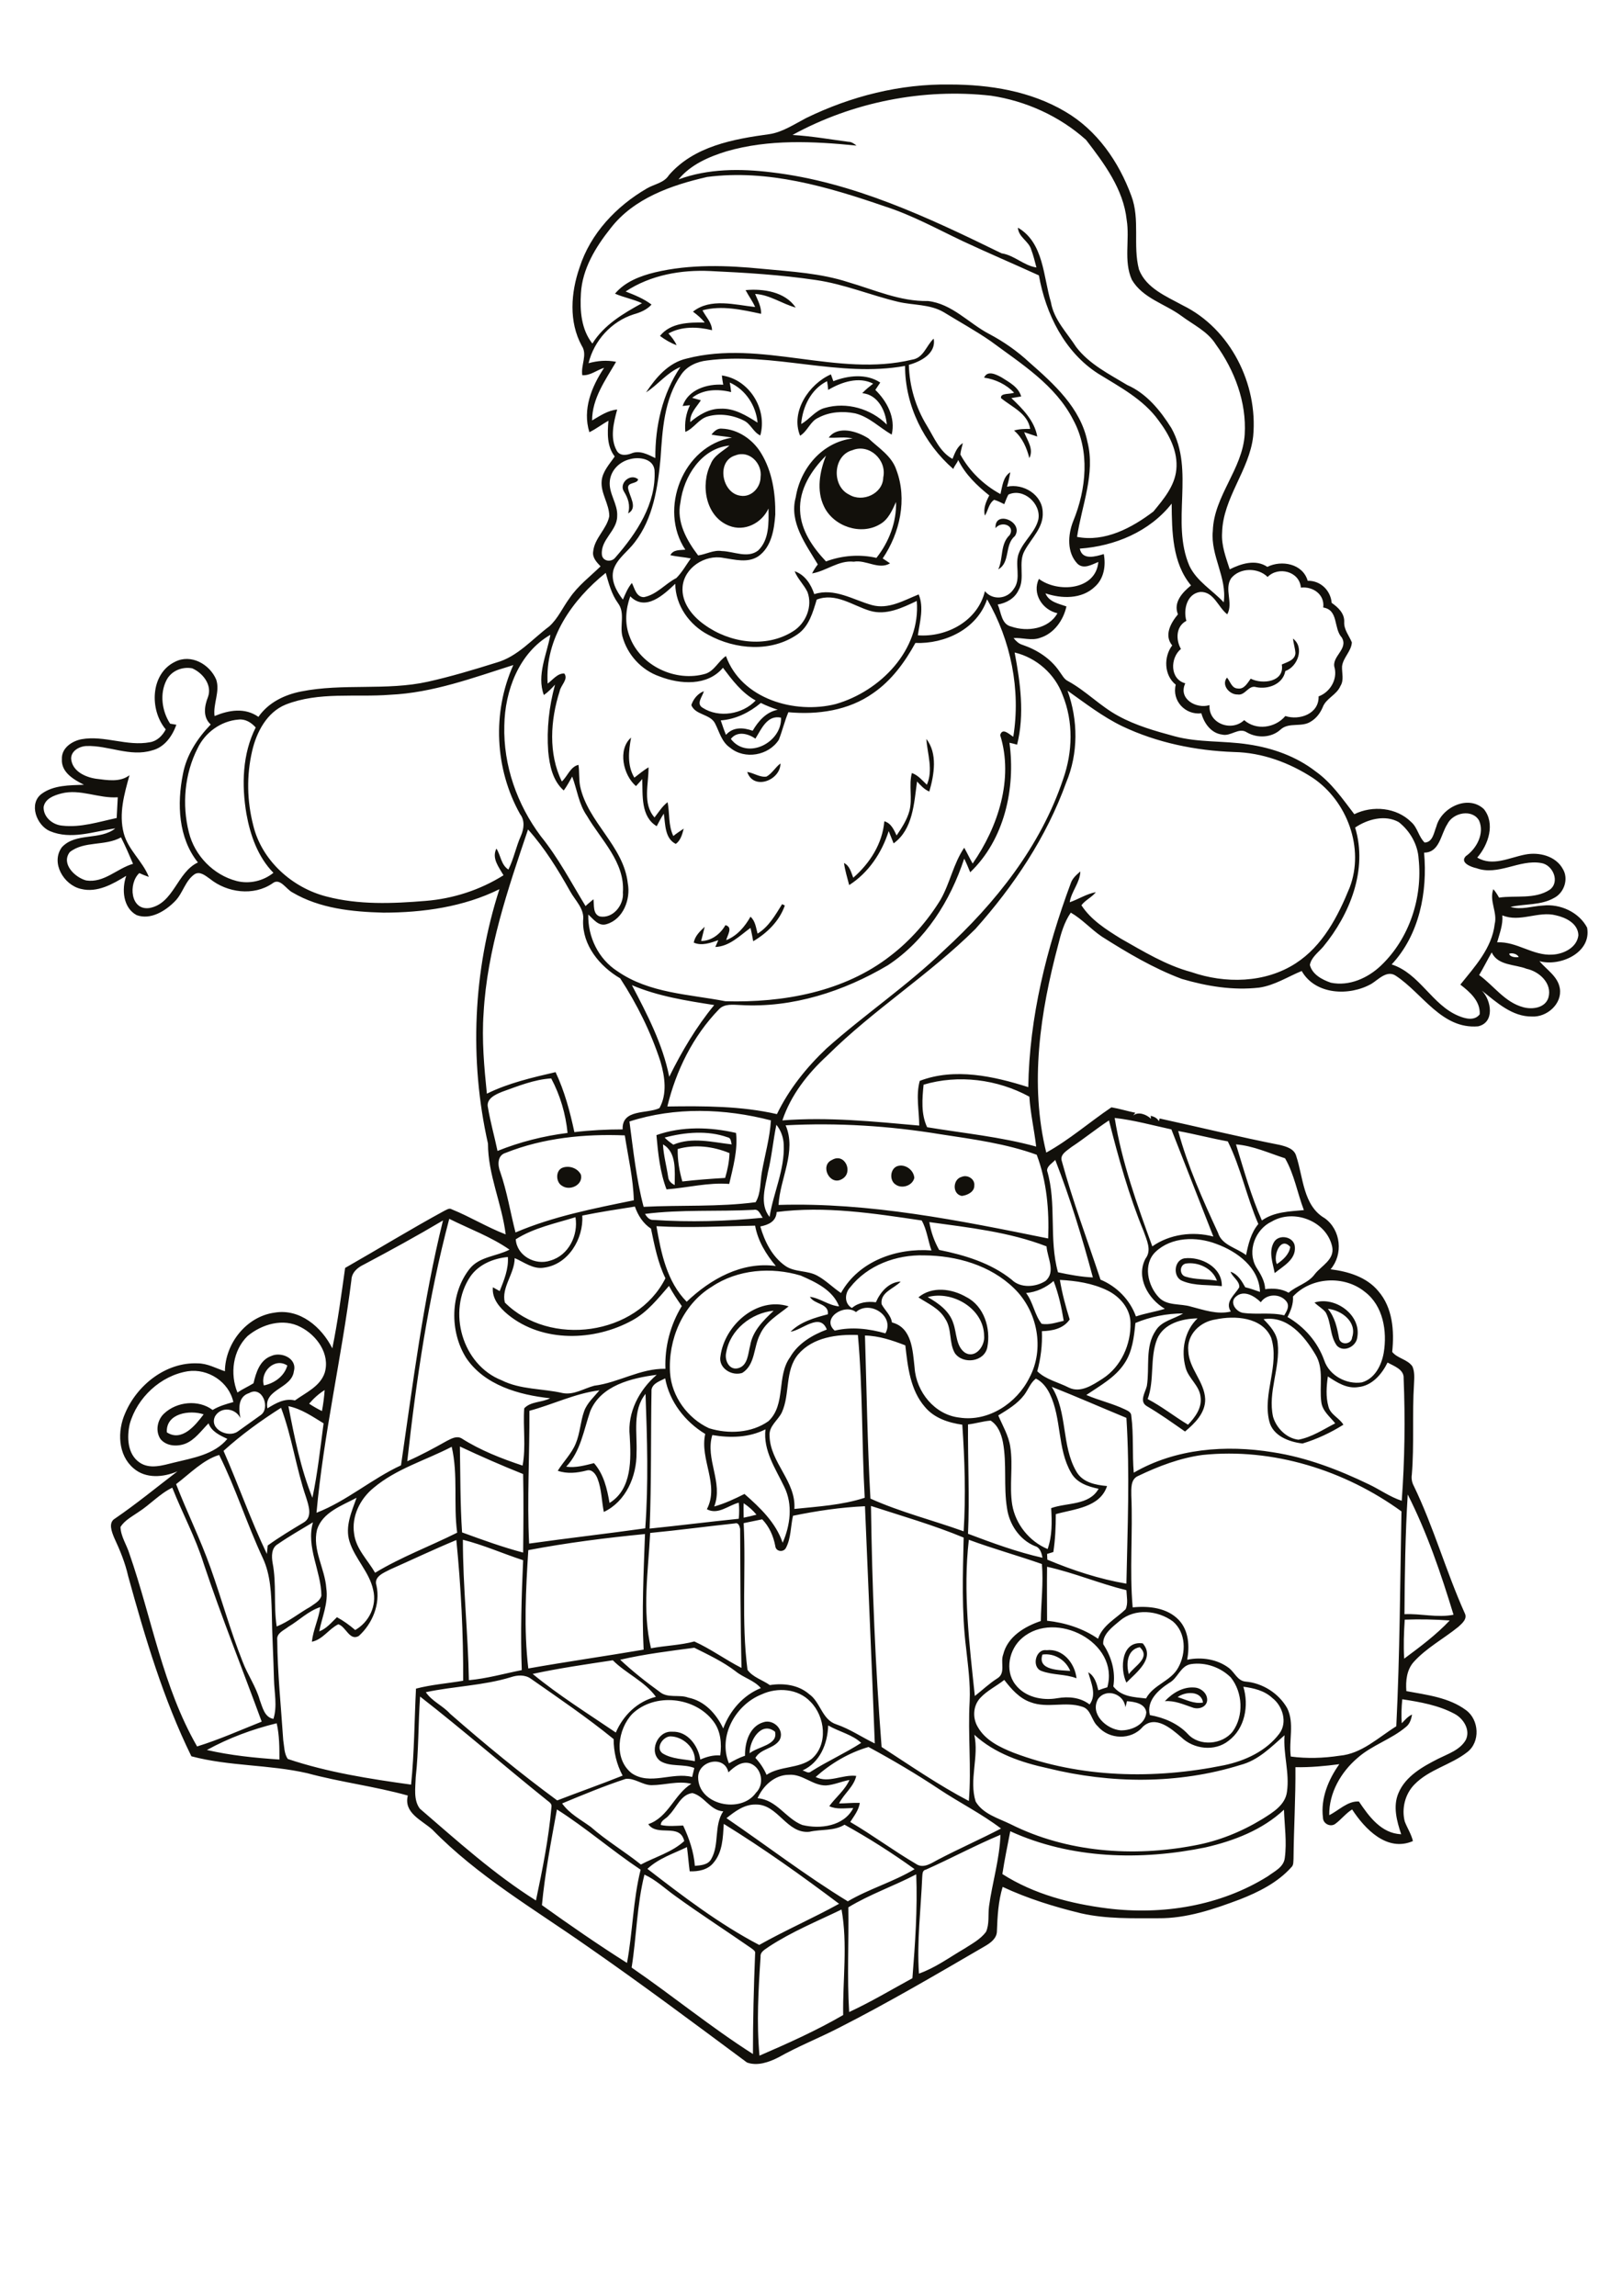 <?xml version="1.0" encoding="utf-8"?>
<!-- Generator: Adobe Illustrator 21.0.2, SVG Export Plug-In . SVG Version: 6.00 Build 0)  -->
<svg version="1.2" baseProfile="tiny" id="Layer_1" xmlns="http://www.w3.org/2000/svg" xmlns:xlink="http://www.w3.org/1999/xlink"
	 x="0px" y="0px" viewBox="0 0 595 842" overflow="scroll" xml:space="preserve">
<path fill="#12100B" d="M432,622.4c3,0.9,6,2.6,9.3,2C440.7,620,434.8,620.3,432,622.4 M427.3,623.9c2.8-3,6.7-5.4,11-5
	c2.4,0.2,4.8,2.3,4.5,4.9c-0.4,2.5-3.4,3.2-5.4,2.4C434.1,625.1,430.9,623.6,427.3,623.9 M382.4,606.8c-2,5.9,6.5,5.7,10.2,6
	C390.9,608.7,386.7,606.2,382.4,606.8 M382,612.8c-3.7-1.4-2.1-8.2,1.9-7.6c6-0.7,10.4,4.8,11,10.3
	C390.8,613.9,386.2,614.4,382,612.8 M414.1,614c2-3,8.2-6,4-9.9C413.5,604.9,413,610.2,414.1,614 M413.2,617.1
	c-2.5-5.2-1.8-15.5,6-14.4C423.9,608.2,416.8,613.4,413.2,617.1 M266.4,496c-0.7,2.7,1,6.6,4.3,5.8c3.7-0.9,3.7-5.5,4.5-8.4
	c0.9-5.3,4.8-9.1,8.6-12.7C275.6,481.5,267.8,487.7,266.4,496 M264.3,497.3c1.5-11.3,13.4-21.9,25-18.2c-3.8,3.1-8.4,5.6-10.5,10.3
	c-2.4,4.6-1.7,11.1-6.5,14.1C268.4,504.8,263.4,501.7,264.3,497.3 M487.1,480c2.6,3.1,3.4,7,4.1,10.8c0.5,2.7,4.6,2.3,4.8-0.3
	C497.9,484.8,492.1,480.5,487.1,480 M482.2,477.7c7.5-2.4,17.2,4.5,15.7,12.7c-0.3,3.4-5,5.8-7.5,3.1c-2.6-3.6-2-8.4-4.1-12.2
	C485.2,479.9,483.5,479,482.2,477.7 M340.3,475.7c3.9,2.2,8,5.1,9.4,9.6c1.3,3.6,0.9,8.4,4.3,10.8c3.9,2.3,7.4-2.6,7-6.2
	C360.9,479.9,349.4,473.2,340.3,475.7 M336.9,475.8c5-4.2,12.3-3.2,17.6-0.1c6.5,3.3,9,11.5,7.7,18.3c-1,5.5-8.9,6.5-11.9,2.3
	c-2.3-3.9-1-8.9-3.6-12.7C344.5,479.8,340.4,478.1,336.9,475.8 M434.9,468.2c3.7,1.2,7.7,0.8,11.5,1.5c-1.5-4.5-6.9-7-11.4-6.3
	C432.6,463.9,432.6,467.6,434.9,468.2 M434.4,461.5c6.1-0.8,14,3.2,13.8,10.2c-4.8-0.6-9.8,0-14.4-1.9
	C430.2,468.5,430.5,462.3,434.4,461.5 M468.4,463.6c2.2-1.5,4.5-3.5,4.9-6.3C469.7,453.2,466.9,460.6,468.4,463.6 M467.3,455.6
	c1.8-3.2,7.5-2.1,7.7,1.7c0.4,4.7-4.4,7.1-7.4,9.6C466.9,463.2,465.3,459.1,467.3,455.6 M352.8,431.6c2.1-0.9,4.9,0.8,4.6,3.2
	c0.1,2.3-2.6,3.6-4.6,3.8C349.2,437.9,349.5,432.4,352.8,431.6 M206.5,428.2c2.4-0.8,5.4,0.2,6.6,2.6c0.9,3.7-4,6.1-6.9,4.1
	C203.8,433.6,203.7,429.1,206.5,428.2 M329.1,427.7c2.8-1,6.1,1.3,6.3,4.3c-0.7,2.9-4.6,4.1-6.9,2.4
	C326.2,432.9,326.5,428.7,329.1,427.7 M305.2,425.4c4.7-2.8,8,4.6,3.7,7C304.4,435.1,300.6,427.4,305.2,425.4 M248.6,421.4
	c-0.1,4,0.6,8,1.7,11.9c5.2-0.6,10.5-1,15.7-1.3c0.9-3,1.5-6,1.6-9.1C261.6,420.4,254.8,419.6,248.6,421.4 M243.2,419.7
	c0.2,4,1.3,7.9,1.9,11.9c0.1,1.4,1.1,2.4,2.4,3C247.5,429.5,248.3,422.6,243.2,419.7 M243.8,417.2c1,1,2,1.8,3.2,2.6
	c6.9-2.9,14.3-0.9,21.4-0.1c-0.3-1-0.2-2.4-1.5-2.6C259.6,414.5,251.3,415.2,243.8,417.2 M240.8,416.3c9.3-3.3,19.7-3,29.2-0.8
	c0.7,6.3-1.1,12.6-2.5,18.7c-7.7-0.6-15.3,1.4-23,2C242.1,429.9,241.4,423,240.8,416.3 M286.9,331.6c0.3,0.1,0.8,0.4,1,0.5
	c-2,5.7-6.5,10.1-11.6,13.1c-0.3-1.6-0.6-3.3-1-4.9c-4,2.9-7.7,6.8-12.9,7c0.4-0.8,0.7-1.7,1.1-2.5c-2.8,1-6.1,2.2-9,0.9
	c0.4-2.4,2.3-4.2,4-5.8c-0.4,1.8-0.9,3.5-1.3,5.2c3.8,0,7.1-2.6,8.9-5.8c2.9,0.7,0.7,3.7,0.3,5.5c4-1.6,6.8-4.9,8.9-8.6
	c1.8,1.6,2,4,2.6,6.2C282,339.9,284.4,335.6,286.9,331.6 M281.2,284.8c2.1-1.2,3.2-3.4,5.1-4.8c0,6.2-9.9,10-12.2,3.1
	C276.6,283.5,278.8,285.2,281.2,284.8 M339.8,271c4.2,5.3,2.9,13.1,1.1,19.3c-1.9-0.8-3.2-2.3-4.5-3.7c-1.1,8-1.5,17.6-8.6,22.7
	c-0.6-1.5-1.2-3-1.8-4.5c-2.5,7.9-7.4,15.3-14.5,19.8c-0.7-2.7-1.5-5.3-1.9-8.1c2.1,1,2.6,3.4,3.4,5.4c6.1-5.3,10.7-12.5,11.4-20.7
	c2.5,0.7,3.5,3.1,4.5,5.2c1.9-2.8,3.8-5.7,4.7-9c1.2-4.6-0.3-9.3,0.9-13.9c2.3,0.8,3.8,2.7,5.5,4.3
	C342.4,282.4,340.2,276.5,339.8,271 M233.3,288.3c-4.7-4-6.8-13.4-1.8-17.8c-0.9,4.9-1.5,10.2,1.2,14.7c1.7-1.3,3.4-2.7,5.2-3.8
	c0.1,6.1-2.3,13.3,2.2,18.4c1.5-1.9,2.8-4.1,4.8-5.6c0.8,4.1,0.2,8.5,2.1,12.4c1.2-1,2.5-1.8,3.8-2.7c-0.5,2-1.1,4.3-2.9,5.6
	c-4.1-2-3.8-7.3-4.4-11.1c-1,1.5-1.8,3.1-2.6,4.6c-5.9-3.5-5.1-11.4-5.3-17.3C234.8,286.7,234,287.5,233.3,288.3 M474.3,234.2
	c4.3,3.2,1.8,10.3-2.8,11.9c-0.9,4.9-6.4,6.8-10.7,5.9c-2.8-0.9-4,3.2-6.8,2.7c-3,0.1-6.1-3.5-3.9-6.2c1.2,1.4,1.7,3.9,3.9,4
	c2.4,0.4,3.6-2,4.8-3.6c4.3,2.2,12.5,1.2,11.4-5.2c2-0.9,4.9-1.6,5-4.2C475.1,237.8,474.5,236,474.3,234.2 M365.2,193.7
	c-0.5-6.8,10.5-2.4,7.1,2.9c-3.9,3.2-1.6,9.7-6.1,12.2c1.9-4.1,0.6-9.2,4.2-12.6C372.5,192.7,367.3,190.9,365.2,193.7 M228.9,180.3
	c-2-3.1,2.4-6.9,5.2-4.5c-0.4,1.8-3.9,0.9-3.7,3.2c0.4,3,3.8,7.2,0,9.3C231.3,185.4,230.4,182.7,228.9,180.3 M293.5,187.3
	c0.3,7.3,4.7,13.5,9.5,18.6c5.9-2.2,12.4-2.7,18.5-1.3c4.6-5.8,7.4-13.1,7.2-20.5c-1.4,3-2.8,6.4-5.8,8.1c-7,4.3-17.1,0.9-20.6-6.4
	c-2.9-5.9-1.6-12.9,0.7-18.7C297.7,172.4,293.1,179.4,293.5,187.3 M312.7,165.1c-7.2,1.9-7.7,13.2-1.2,16.3c4.9,3,12.4-0.3,12.5-6.3
	C325.4,168.7,318.9,162.6,312.7,165.1 M304,160.5c3.4-4.6,10.6-2.3,14.6,0.3c3.7,3.5,8.5,6.4,10.2,11.5c4.1,10.8,1.3,23.2-5,32.5
	c0.9,0.6,1.8,1.2,2.7,1.8c-4.2,2.5-8.8-1.4-13.3-0.6c-5.6-0.6-10,3.4-15.3,4.3c0.6-1.2,1.3-2.3,2.1-3.3c-4.4-7.4-10.6-15.5-8.1-24.6
	c1.7-10.7,9.8-20.3,20.9-21.6C309.9,160.1,306.9,160.7,304,160.5 M267.7,140.3c0.2,1.2,0.4,2.3,0.5,3.5c-4.8-1.2-10.3-1.1-14.3,2.1
	c1.1,0.3,2.1,0.6,3.2,0.9c-1.6,2.5-4.1,4.8-3.9,8c3.1-2.6,6.8-4.9,11-4.9c5.1-0.3,9.6,2.5,13.7,5.1
	C277.3,148.7,273.5,142.9,267.7,140.3 M264.8,137.7c10,1.4,16.8,12.3,14.1,22c-2.6-1.2-3.5-4.3-6.1-5.5c-4-2-8.8-2.7-13.1-1.5
	c-3.4,0.9-5.1,4.4-8.3,5.7c-0.3-3.4,0.2-6.7,1.7-9.8c-0.7,0.1-2,0.2-2.7,0.3c2.1-6.1,9.1-8.2,14.9-7.8
	C265.1,140,264.9,138.8,264.8,137.7 M303.8,143c-0.1-1.1-0.2-2.1-0.4-3.2c-5.9,2.9-9,9.4-9.5,15.7c3.1-1.7,5.2-5,8.7-5.9
	c8-2.3,16.9,0.3,22.7,6.1c-0.4-5.1-3.3-11-9-11.5c1.2-1.3,2.6-2.4,4-3.5C315,138,308.7,140.1,303.8,143 M293.5,159.8
	c-3.6-8.8,3.3-19,11.3-22.5c0.3,0.8,0.6,1.7,0.9,2.5c5.4-2.1,12.1-2.9,17.2,0.5c-0.6,0.9-1.2,1.8-1.8,2.7c4.3,4.2,7.5,10.2,6,16.4
	c-4.5-2.6-8.2-6.5-13.4-7.8c-4.5-0.9-9.4-0.6-13.5,1.6C297.2,154.5,296.3,158.1,293.5,159.8 M361,138.5c1.2-2.8,4.4-1.2,6.4-0.1
	c2.8,1.8,6.2,3.5,7.2,7c-1.2,0.2-2.4,0.4-3.6,0.6c4.1,3.9,8.5,8.3,9.5,14.1c-1.6-0.5-3.2-1.1-4.8-1.6c1.1,3,3.6,6.1,1.9,9.5
	c-1-3.8-2.5-7.4-5.6-10.1c1.9-0.6,3.9-0.6,5.9-0.6c-0.9-5.7-6.7-8-10.7-11.3c-0.3-2,3.4-1.3,4.8-2C369.1,141,365.2,139.1,361,138.5
	 M273.5,106.4c6.5-0.6,14.5,0.6,18.4,6.4c-5.1-1.4-9.5-4.7-14.9-5c1,2.4,2.3,4.7,2.2,7.3c-7-1.5-14.4-3.2-21.5-1.3
	c1.2,2.4,3.4,4.4,3.5,7.3c-5.3-1.3-11.1-1.5-16,1.2c1.2,1.3,2.3,2.7,3,4.3c-2.2-0.8-4.2-2-6.1-3.4c3.9-4.9,10.7-5,16.4-4.9
	c-1.2-1.6-2.7-2.8-4.3-4c6.4-5.1,15.4-2.5,22.8-1.7C276.1,110.5,274.6,108.5,273.5,106.4 M282.1,713.9c-1.3,1-3.3,1.8-3.1,3.8
	c-0.8,12-1.5,24.1-0.4,36.2c10.4-4.5,20.9-9.2,30.7-14.9c-0.2-12.9,1.7-25.9-0.6-38.7C299.8,704.6,290.5,708.4,282.1,713.9
	 M311.2,699.5c0.2,12.8-0.5,25.6,0.3,38.4c8-3.7,15.5-8.2,23.2-12.4c1-12.7,1.9-25.4,1.4-38.1C327.9,691.7,319.1,694.7,311.2,699.5
	 M236.4,687.5c-2.8,11.2-2.9,22.8-4.7,34.1c15,10.3,29.1,21.9,44.5,31.7c0-12.3,0.3-24.6,0.8-36.9c0.2-0.9-0.8-1.4-1.4-1.9
	c-9.2-6.4-18.7-12.5-27.8-19.1C244,692.7,240.6,689.4,236.4,687.5 M339.6,685.7c-1.3,0.2-1.2,1.7-1.3,2.7c-0.5,11.8-2,23.6-1.2,35.4
	c6-2.1,11.1-5.9,16.6-9.1c2.8-1.8,6-3.5,8-6.2c1.3-2.9,0.7-6.2,1.1-9.3c1.2-8.8,3.9-17.4,4.2-26.3
	C357.7,676.8,348.8,681.6,339.6,685.7 M265.5,668.9c-0.3,4.9-0.4,10.4-3.8,14.3c-2.1,2.6-5.6,3.2-8.7,3.1c-0.4-3-0.6-5.9-1-8.9
	c-4.9,2.4-10.4,4.1-14.5,8c13.1,10.1,26.3,20.2,41,27.9c9.6-5.4,19.7-9.8,29.3-15.1C294.1,687.9,280.1,677.9,265.5,668.9
	 M442.3,677.5c-23.7,4.9-49.4,4.3-71.7-5.9c-1,5.2-2.1,10.4-2.9,15.7c11.6,7.4,25.1,10.9,38.6,12.6c20.1,2.5,41.4-0.9,58.8-11.8
	c2.4-1.8,5.8-3.3,6.2-6.7c0.8-5.9-0.1-11.8-0.3-17.7C463.1,671.1,452.7,675.1,442.3,677.5 M204.3,663.6c-2.1,11.6-4.4,23.3-5.5,35.1
	c10.2,7.3,20.6,14.5,31.2,21.2c2.1-11.3,2.2-23,5-34.2C224.5,678.7,215,670.4,204.3,663.6 M266.5,666.8
	c14.8,10.1,29.1,21.1,44.5,30.5c7.8-4.6,16.7-7.1,24.5-11.8c-8.2-5.9-16.8-11.4-25.7-16.3c-3.9,2.4-8.6,1.6-12.9,2.6
	c-8.4,0.8-11.5-10.2-19.7-10C273,661.7,269.5,664.4,266.5,666.8 M245.4,665.7c-0.9,1.3-3,1.8-3,3.6c2.7,0.6,5.5,0.3,8.2,0.2
	c2.2,4.7,3.9,9.6,4.3,14.8c2.1-0.2,4.8-0.3,6-2.5c3.1-5.4,0.9-12.2,4.4-17.5c-4.8-0.3-6.9-5.6-11.3-6.7
	C249.7,658.1,248.2,663,245.4,665.7 M206.2,661.4c2.7,3.8,6.8,5.9,10.5,8.6c5.8,5.1,12.4,9,18.4,13.8c5.3-2.8,11.4-4.5,15.9-8.6
	c-1.6-6.8-9.9-1.4-13.2-6.2c7.4-2.5,9.5-10.9,15.8-14.8c-4.9-1.2-9.8,0.5-14.6,0.5c-3.3,0-6.2-2.7-9.5-2.3
	C221.6,655,213.9,658.2,206.2,661.4 M277.9,659.5c7,0.5,10.4,7.5,16.4,9.8c6.5,1.6,15.3,0.5,18.7-6.2c-3,0-6.1,0.6-8.8-0.7
	c2.4-3.3,5.7-5.8,7.4-9.6c-2.9,0.5-5.6,1.8-8.6,2c-4.9,0.1-8.6-4.3-13.6-3.9C284.2,650.9,279.9,654.9,277.9,659.5 M256.1,651.8
	c0,10.2,15.7,13.5,21.2,5.7c3.2-3.1,2.2-9-1.9-10.7c-3.2-1.2-6.1,1.2-8.2,3.2C265.8,643.5,256.1,645.7,256.1,651.8 M299.2,651.7
	c4.8,2.4,9.8-1,14.9-0.4c-0.9,4-4.5,6.5-6.3,10.1c2.5,0,5.1-0.3,7.6-0.2c-0.4,2.7-2.1,4.8-3.5,7c8.2,4.8,15.8,10.5,24,15.3
	c2.9,2.1,6-0.4,8.6-1.7c7.5-3.9,15.2-7.3,22.7-11.2c-7.1-5.4-15.1-9.4-22.5-14.3c-8.4-5.6-17.2-10.8-26.1-15.6
	C311.4,642.8,304.8,646.7,299.2,651.7 M357.4,636.2c1.8,8.1-2,16.5,0.5,24.5c2.7,4.6,8.3,6.1,12.8,8.3c20.7,10.4,45,12.1,67.5,7.8
	c8.8-1.6,17.2-5,24.9-9.7c3.8-2.4,8.4-5.1,9-10c1-6.9-1.4-13.7-0.9-20.7c-4.9,4.3-9.6,9.2-16.2,10.9c-22.8,7.1-47.5,6.9-70.6,1.2
	C374.7,646.4,364.9,643.1,357.4,636.2 M243,643c3.5,2.2,7.9,2.1,11.9,2.9c0.3-4.9-4.4-9.1-9.1-9.1C243.1,637,240.4,641,243,643
	 M275,643c3-2.5,10.5-3,9.3-7.9C279.3,631.1,274.9,638.3,275,643 M303.8,632.8c-0.2,6.7-3,13.6-9.4,16.5c1,0.2,2.1,1.3,3.1,0.4
	c6-3.8,12.5-6.7,18.4-10.5C312.8,636.2,307.8,635.1,303.8,632.8 M75.9,641.8c8.7,2,17.6,2.9,26.6,3.5c0-4.4,0-8.9-1-13.3
	C92.5,634.2,83.9,637.4,75.9,641.8 M232,628.5c-5.4,5.6-7,16.5-0.3,21.8c6.7,4.6,14.9-0.5,22.2,1.4c0.3-1.1,0.5-2.2,0.8-3.3
	c-4-1.6-8.7-0.3-12.4-2.5c-4.5-3.2-1.2-11.2,4.2-10.8c5.7-0.3,9.6,5.1,10.4,10.2c2.3-1,4.7-1.7,7.3-1.5c0.6-4.3,0.2-9-2.5-12.5
	C255,622.3,240.2,620.7,232,628.5 M514.4,623.2c-0.3,2.9-0.4,5.9-0.2,8.8c1.2-1.2,2.2-2.5,3.8-3.2c-0.3,1.6-0.8,3.4-2.2,4.5
	c-5.4,4.6-12.5,6.7-17.8,11.4c-6.1,5.2-10.5,12.8-10.4,21c3.5-1.7,6.8-5.3,10.9-5c3.7,5.5,8.2,11.7,15.5,12
	c-1.6-4.8-3.1-10.2-1-15.1c2.6-6.2,8.9-9.7,14.6-12.6c3.6-1.8,8-3.2,10.1-6.9c1.8-3.7-0.9-7.9-4.2-9.6
	C527.7,625.4,521,624.2,514.4,623.2 M154.1,622.2c-0.7,9.9-0.5,19.8-1.6,29.6c-0.1,3.8-0.9,8.3,1.5,11.5
	c13.7,11.8,27.2,24,42.6,33.7c2.4-11.4,4.7-22.8,5.7-34.4c0.2-1.2-1-1.8-1.7-2.4C185,647.7,169.9,634.5,154.1,622.2 M402.8,623.1
	c-3.1,5.5,3.1,11.1,8.3,11.5c3.9,0.1,9.1-2.1,9.4-6.6c-0.4-3.3-4.4-3.9-7.1-4.1c-0.1,0.6-0.4,1.7-0.6,2.2
	C412.4,621.3,405.8,618.9,402.8,623.1 M279.4,621.4c-9.6,3.8-16.1,15.4-12,25.3c1.9-1.1,3.8-2.1,5.9-2.8c-0.1-4.8,1.6-10.8,6.8-12.3
	c3.7-1.2,7.8,2.9,5.9,6.5c-2.1,3.3-6.9,3.1-8.9,6.6c1.7,1.8,3.1,3.9,4.1,6.2c5-3.3,11.7-2.2,16.5-5.8c6.2-5.3,5-15.6-0.4-21
	C292.8,619.3,285.2,618.7,279.4,621.4 M359.6,622.7c-2.7,2.9-2.9,7.4-0.9,10.7c2.8,4.9,8.1,7.4,13.1,9.4c24.5,9.3,51.7,9.8,77.2,4.6
	c7.7-1.6,15.5-5.2,20.3-11.6c3.1-4.1,1.2-10.2-2.6-13.1c-2.9-2.7-6.8-3.6-10.6-4.1c2.1,6.9,0.6,15.3-5.4,19.8
	c-5.1,4.1-12.9,3.1-17.4-1.3c-3.7-3.2-9.5-8.2-14.1-3.8c-4.2,5-12.4,4.7-16.5-0.2c-2.4-2.1-2.4-6.3-5.8-7.2
	c-6.1-2-12.7,0.7-18.8-1.6c-4.1-1.4-7.1-4.8-9.7-8.2C365.5,618.4,362.1,620,359.6,622.7 M187.4,615.1c-10.1,3.1-20.9,3.3-31.2,5.5
	c2.3,3.4,6.2,4.9,8.9,7.9c12.7,11.1,25.7,21.8,39.3,31.8c8-3.1,16-5.9,24-9.1c-2.2-4.1-3.3-8.7-3.3-13.4c-9.7-7.9-20-14.9-30.3-22.1
	C192.6,614.1,189.8,614.3,187.4,615.1 M428.9,617.2c-4,2.6-8.4,6.5-7.1,11.8c5.2,0.9,10.3,3.1,13.9,6.9c4.2,4.7,12.7,4,16.5-0.9
	c4.1-5.7,3.7-14.3-0.7-19.8c-3.7-3.7-9.3-5.7-14.6-4.9C433,610.9,432.1,615.5,428.9,617.2 M195.4,613.9c9.6,7.9,20.2,14.5,30.5,21.5
	c2.7-6.3,7.9-11.4,14.7-13.1c-4.1-5.7-10.9-8.5-15.8-13.4C214.9,610.4,205.1,611.8,195.4,613.9 M227.5,608.7
	c4.5,4.2,9.4,8.1,14.4,11.7c3,2.6,7.2,0.9,10.6,2.2c6,1.2,10.3,6,12.8,11.3c2.4-6.5,7.3-12.2,13.8-14.8c-2.5-2.9-6.4-3.8-9.3-6.2
	c-4.6-3.5-9.9-6-15.1-8.6C245.7,605.5,236.6,606.6,227.5,608.7 M375,600.7c-4.8,4-6.5,11.9-2.6,17c3.5,4.7,9.9,6.1,15.5,5.1
	c4.1-0.7,8.4-0.3,11.8,2.3c2.7-3.6,0.5-8-0.5-11.8c2.4,1.4,3.1,4.1,3.7,6.6c1.1-0.4,2.2-0.8,3.3-1.1
	C410.8,602.3,387.1,590.3,375,600.7 M515.3,594c-0.3,4.8-0.5,9.5-0.2,14.3c5.8-4.3,11.7-8.7,16.7-14
	C526.3,593.9,520.8,593.8,515.3,594 M410.8,594.4c-2.6,2.2-6.4,4.9-6.1,8.6c3,4.6,4.6,10,3.7,15.5c3,3.8,7.5,3.9,12,4.4
	c2.7-5.1,9.1-6.3,11.8-11.3c3-5.3,2.9-12.9-2-17C424.7,590.6,416.3,589.7,410.8,594.4 M384.1,574.6c-0.1,6.6,0,13.2,0,19.8
	c6.6,0.7,13.2,2.8,18.7,6.6c1.7-5,6.6-7.4,10.1-10.8c1-2.1,0.4-4.7,0.3-7C403.4,580.8,394,576.8,384.1,574.6 M355.4,564.7
	c-2.2,19.1,0.2,38.3,2.2,57.3c2.8-2.2,5.3-4.6,8.3-6.5c3.1-1.9,1-5.9,2.1-8.7c1.6-6.6,7.9-10.3,13.8-12.3c0.1-7,1-13.9,0.4-20.9
	C373.4,570.5,364.3,568,355.4,564.7 M169.8,564.7c0,17.2,1.9,34.3,2.2,51.5c6.6-0.6,12.9-2.4,19.4-3.7c-0.5-13.4-0.1-26.9,0.5-40.3
	C184.5,569.8,177.4,566.6,169.8,564.7 M143.1,575.6c-2.3,1.2-6.1,2.6-5,5.9c1.5,6.8-1.5,14-6.5,18.5c-3.4,1.9-4.7-3.5-7.5-4.3
	c-3.5,1.7-5.7,5.6-9.7,6.4c0.5-4.4,2.5-8.4,3.1-12.7c-4.4,1.4-7.8,4.9-11.7,7.2c-1.6,1.3-4.4,2.3-4.1,4.8
	c0.1,12.3,1.4,24.6,2.2,36.8c0.4,2.3,0.3,5,1.7,6.9c14.6,4.9,30,7.3,45.2,9.4c1.2-11.7,1.2-23.5,1.8-35.2c5.7-1.5,11.5-1.9,17.3-2.9
	c0.1-17.2-0.8-34.5-2.5-51.6C159.2,568.2,151.2,572,143.1,575.6 M193.8,568.5c-0.9,14.4-1.7,29,0,43.4c14.1-2.5,28.2-4.5,42.3-6.9
	c-0.7-14.1,0-28.2,0.5-42.4C222.3,564,208,565.8,193.8,568.5 M238.5,562.2c-0.7,14-3,28.4,0.3,42.3c5.3-1,10.7-1.1,15.9-2.5
	c6,2.7,11.4,6.7,17.3,9.7c-0.4-17-0.4-34-0.5-51c-0.2-1-0.6-2.4-1.9-2C259.3,559.8,248.9,561.2,238.5,562.2 M101.9,566.3
	c-2.4,1.4-2.3,4.5-1.9,6.9c1.5,7.7,0.3,15.6,1.5,23.3c4.5-1.8,8.2-4.9,12.3-7.2c1.5-1.1,3.6-2.1,4.1-4.1c-0.1-9.1-5.7-17.8-3.1-26.9
	C110.5,560.9,106.1,563.4,101.9,566.3 M319.5,552.3c0.4,29.5,1.6,59,3.9,88.4c10.5,6.8,20.9,14,32,19.8c1-12.2-0.4-24.4,0.3-36.6
	c0.3-6.5-0.6-12.9-1.3-19.4c-1.7-13.5-1.2-27.1-0.9-40.6C342.4,559.3,330.9,556,319.5,552.3 M290.9,555.9c-0.9,3.9-0.7,8.2-2.6,11.8
	c-0.9,1.7-3.7,1.4-3.9-0.7c-0.7-3.7-2.2-7.1-4.8-9.8c-2.3,0.5-4.5,0.9-6.8,1.4c0.9,17.9-0.9,36,1.4,53.8c1.9,2.7,5.5,3.7,8.2,5.6
	c5-0.8,10.5-0.1,14.4,3.3c4.2,2.9,4.7,9.4,10,11.1c5,1.7,9.3,4.7,14.1,7c-1.1-29-2.4-58-3.6-87C308.4,552.8,299.6,554.1,290.9,555.9
	 M272.8,551.3c-0.1,1.8,0,3.6,0,5.3c1.6-0.3,3.1-0.7,4.7-1.1C276.2,553.9,274.6,552.5,272.8,551.3 M116.3,561
	c-1.8,7.4,2.9,14.2,3.4,21.5c0.8,5.5-1.6,10.6-2.6,15.8c2.7-1,4.5-3.3,6.5-5.2c2.4,1.3,4.6,2.9,6.7,4.7c5.1-2.9,8-8.9,6.6-14.7
	c-1.4-6.6-6.7-11.4-8.7-17.8c-1.7-5.5,0.8-10.9,2.6-16C125.4,552.2,118.3,554.6,116.3,561 M516.4,548.1c-0.9,14.6-1.1,29.3-1.2,43.9
	c6-0.3,12,1.4,18,0.2C528.6,577.1,523.5,562.1,516.4,548.1 M50.7,554.6c-2.3,1.6-5,3-6.5,5.4c0.1,3.5,2.3,6.6,3.3,9.9
	c8.2,23.6,12.2,48.7,24.8,70.6c8.1-2.5,15.9-6,23.7-9.1c-7.1-19.4-14.8-38.5-21.3-58c-3-9.6-7.8-18.4-11.5-27.8
	C58.6,547.8,55.1,551.8,50.7,554.6 M417.5,541.3c-2.8,1.2-2.5,4.6-2.5,7.1c0.6,13.7-0.7,27.5,0.5,41.1c5.9-0.6,12.7,0.1,17,4.7
	c3.6,3.9,3.9,9.6,3,14.5c5.3-1.1,11.1-0.2,15.4,3.1c2,1.6,3.1,4.6,5.9,4.9c6.3,0.5,12.3,4.3,15.4,9.8c2.7,5.5,0.5,11.8,1.3,17.7
	c5.9,0.8,12,0.6,17.9-0.3c8.1-0.7,14.2-6.7,20.8-10.8c1.3-26.2,1.4-52.5,1.9-78.8c-20.8-15.1-47.2-23.4-73-20.7
	C432.9,534.7,425,537.7,417.5,541.3 M64.6,544.3c4,10.3,8.9,20.2,12.6,30.6c4.1,11.5,7.3,23.2,11.8,34.5c1.8,4.8,4.9,9.1,6.3,14.1
	c1,2.6,1.7,6.3,5,6.9c1.5-4.7,0.3-9.7,0.2-14.6c-0.2-8.2-0.7-16.3-0.8-24.5c-0.2-6.7-0.4-13.7-3.3-19.9c-5.8-12.4-9.9-25.6-16-37.8
	C74.6,535.3,69.6,540.5,64.6,544.3 M168.7,530.5c0.2,10.5,0.1,21,0.8,31.5c7.4,2.7,14.8,5.4,22.4,7.4c0.1-9.6,0.2-19.2,0-28.8
	C184.1,537.5,176.4,534.1,168.7,530.5 M137,545.7c-4.9,4-8.1,10.4-7.1,16.8c0.7,5.6,5,9.6,7.7,14.3c9.6-5.8,20.1-9.7,30.1-14.7
	c-1.4-10.5,0.4-21.2-2-31.5C156.1,535.6,145.4,538.6,137,545.7 M261.3,526.3c-2.7,8.8,4.1,17.4,0.7,26.2c3.9-1.1,7.5-2.8,11.1-4.6
	c5.7,5,11.5,10.5,14,17.9c2.8-6.4,3.8-14,0.6-20.5c-3.2-6.7-7.8-13.3-6.9-21.1C274.7,527.3,267.8,527.4,261.3,526.3 M355.1,522.4
	c-0.1,13.4,0.6,26.8,0,40.1c9,3.4,18,6.7,27.3,8.8c-0.3-1.8-0.9-3.8-2.8-4.3c-5.6-2.3-9.4-8-10.2-13.9c-1.3-8,0-16.2-1.5-24.2
	c-0.6-3-1.8-6.2-4.5-7.9C360.6,521.2,357.9,522.1,355.1,522.4 M61.2,525.3c5.5,3.6,10.5-2.6,13.5-6.6
	C69.6,517,60.8,518.3,61.2,525.3 M82,532.1c5.5,12.5,10,25.5,15.9,37.8c0.1-1.1,0.2-2.1,0.3-3.1c4.3-3.1,8.8-5.8,13.3-8.5
	c3.2-2,1.7-6.2,0.8-9.1c-3.7-10.8-5.2-22.3-9.2-32.9C95.7,521,88.5,526.2,82,532.1 M105.8,515.7c2.2,11.4,4.5,22.9,8.8,33.6
	c1.9-9,2.9-18.2,4.1-27.3C114.6,519.5,110.6,516.7,105.8,515.7 M194.2,517.4c0.1,16.2-0.9,32.5-0.1,48.7c14.2-2,28.4-3.6,42.6-5.6
	c1.2-16.4,0.7-32.9,0.1-49.3c-4.9,6.1-3,14.4-3.3,21.6c0.1,8.6-3.9,17.9-12,21.7c-0.8-4-0.8-8.3-2.3-12.2c-0.6-1.6-2-3.6-4-3
	c-3.5,0.9-7.1,1.3-10.6,0.1c2.1-3.4,5.1-6.3,6.6-10c1.6-3.8,1.7-8,3.1-11.9c1.1-3,3.6-5.2,5.6-7.6C211,511,202.8,515.1,194.2,517.4
	 M113.4,514.8c1.5,1,3.1,1.9,4.7,2.7c0.5-2.6,0.8-5.1,1-7.7C117,511.1,115.1,512.8,113.4,514.8 M91.4,510.9
	c-4.1,1.3-3.9,5.7-3.2,9.2c-1.8-3.7-7.1-4.4-9.3-0.7c-2.3,4.7,4.8,8.1,8.3,5.6c2.8-2,5.6-4,8.4-6C99.3,516.5,96.3,508.1,91.4,510.9
	 M385.8,508.6c5.9,9.4,3.5,21.5,9,31c2.3,4.1,7,5,11.3,5.4c-2.6,7.9-12.1,8.4-18.8,10.3c0,4.7-0.2,9.3-0.9,13.9
	c-0.8,0.2-1.5,0.5-2.3,0.7c0,0.7,0.1,1.4,0.1,2.1c9.3,3.9,19,7.1,29,8.8c0.4-20.3,1.3-40.5,0-60.8
	C404,516.2,394.9,512.2,385.8,508.6 M380,505.6c-2,1.5-2.8,4-4.3,6c-2.5,3.3-6.1,5.4-9.5,7.5c1.6,3.8,3.8,7.4,4.4,11.5
	c1.1,7-0.4,14.2,0.7,21.2c1.2,7.2,6.3,13.5,13,16.3c1.7-4.8,1.6-10,1.3-15c5.8-2.1,13.9-0.9,17.4-7.1c-3.9-0.8-8.1-2.2-10.1-5.9
	c-5.1-8.8-3.4-19.8-7.8-28.9C384,508.9,382.3,506.7,380,505.6 M239,509.6c-0.3,17,0,34-0.7,51c10.9-1.1,21.8-2.5,32.7-3.6
	c0.2-2,0.2-4,0-5.9c-3.9,1-7.6,4.6-11.7,2.4c4.7-9-2.7-18.3-0.6-27.6c-7.4-4.5-13.1-11.8-14.7-20.4
	C242.2,506.5,239.5,507.2,239,509.6 M216.5,517.6c-2.4,7-3.5,14.7-8.8,20.3c3.5,0.5,6.9-0.5,10.2-1.3c3.6,4.1,4.8,9.4,5.7,14.6
	c8.3-5.1,7.9-16.1,7.4-24.6c-0.9-8.6,3.5-16.9,9.9-22.4C231.6,505.4,220.4,508.1,216.5,517.6 M47.6,522.2c-1.1,4.8-0.9,11,3.5,14.1
	c3.8,2.7,8.6,1.1,12.7,0.1c6.9-1.7,14.8-2.9,19.6-8.7c-2.8-1.3-5.8-2.7-6.9-5.7c-2.7,2.7-5,6.1-8.6,7.5c-3,1.1-6.8,0.9-9-1.7
	c-2-2.9-1.2-7.1,1.3-9.4c4.7-4.4,12.6-5.2,17.8-1.3c2.3-1.4,5-2.2,7.6-2.9c-1.6-7.4-9.3-12.4-16.7-11.3
	C58.9,504.5,50.3,512.6,47.6,522.2 M96.8,508.1c3.9-0.8,7.5-3.4,8.6-7.3C100.7,497.7,95.3,503.2,96.8,508.1 M317.3,489.8
	c0.6,19.9,0.9,39.9,2,59.8c11.1,5,22.8,7.9,34.2,12c0.8-13,0.4-26.1-0.5-39.1c-5-0.7-10.3-2.4-13.7-6.5c-5.4-6.2-6.3-14.7-7.2-22.6
	C327.4,491.6,322.5,489.9,317.3,489.8 M292.8,496.7c-5,6-2.9,14.5-6,21.3c-1.4,2.9-4.8,5-4.5,8.6c0.2,9.8,9.8,16.7,9.1,26.8
	c8.7-0.9,17.5-1.4,25.8-4.1c-1.1-19.9-0.7-39.9-2.5-59.7C307.1,489.3,298.2,490.4,292.8,496.7 M90.8,490c-5.4,5.3-6.5,13.8-3.7,20.7
	c1.9-1.3,4-2.2,5.9-3.4c0.9-3.9,2.3-8.5,6.5-10c3.7-1.7,9.6,0.9,8.3,5.6c-0.8,6.4-11.1,6.5-9.7,13.6c3.1-1.9,6.3-3.8,10.1-2.9
	c4-2.9,9.2-5.1,10.9-10.1c2.1-6.9-2.9-13.8-8.8-16.8C103.9,483.3,96.1,485.6,90.8,490 M463.5,483.8c2.4,2.5,4.9,5.2,5.2,8.8
	c1,9.1-3.7,17.9-1.7,27c1.2,4.1,4.9,7.9,9.3,8.4c4.9-0.9,9.2-3.8,13.5-6c-1.9-2.4-4.7-4.5-5.1-7.8c-0.8-5.8,1.1-12.2-2.2-17.5
	C478.5,490,472.3,482.4,463.5,483.8 M424.5,491c-2.8,7-0.9,15-3.5,22.1c5.2,2.7,9.8,6.4,14.8,9.4c2.6-2.7,5.2-6.2,4.6-10.2
	c-0.4-4.2-4.5-6.8-5.5-10.8c-1.7-6.3-0.4-13.4,4.4-18C433.5,483.6,426.9,485.4,424.5,491 M416.5,485.2c-0.5,5.1-1.1,10.5-4,14.8
	c-3.4,5.2-9,8.2-14,11.6c4.6,2,9.6,3.1,14.2,5.3c1,0.5,2.3,1,2.3,2.4c0.9,6.9,0.3,13.9,0.9,20.8c15.3-8.9,33.8-10.3,51-7.5
	c12.4,1.9,24.1,6.4,35.3,11.8c4,1.9,7.7,4.6,12,6c1.1-14.9,1.3-30,0.7-44.9c0.2-3.3-3.6-4.5-5.9-5.8c-2.1,4.3-5.7,8.5-10.7,9
	c-4.2,0.7-7.9-1.7-11.2-3.9c-0.5,3.6-0.8,7.4,0.2,11c0.7,3,4,4.2,5.5,6.7c-4.6,2.9-9.7,5.3-15,6.9c-5-0.6-10.9-2.8-12.2-8.2
	c-2.5-10.2,3.9-20.5,0.7-30.6c-3.3-7.6-13.3-8.2-20.4-6.7c-5.6,0.8-10.6,5.5-10,11.5c0.2,6.5,5.9,11.2,6.2,17.7
	c0.1,5.1-3.8,8.9-7.4,11.9c-4.6-3.2-9.2-6.5-14-9.3c-2.9-1.7-0.6-5,0-7.4c1.1-6.8-0.8-14.4,3.3-20.4c2.2-3.5,6.6-4.1,10-6.2
	C428,481.7,422,482.9,416.5,485.2 M314,481.2c-4.2-3.3-12.9,2.3-7.8,6.8c6.2-1.5,12.6-0.7,18.6,1C328.3,482.6,319,476.7,314,481.2
	 M453.3,475.6c-2.4,2.1,0.2,5.6,2.8,5.9c5,0.7,10.1-0.3,15,0.9c0.9-1.5,2.1-3.4,0.8-5.1c-2.3-3-7.3-2.9-9.4,0.3
	C460.2,475.3,456.2,472.9,453.3,475.6 M376.4,474.2c2.6,3.4,3.1,8,5.7,11.3c2.7,0.5,5.4-0.5,8.1-1.1c-0.8-5-1.9-9.9-3.7-14.6
	C383.7,472.2,380.2,473.9,376.4,474.2 M474.3,475.5c0.2,2.7-0.8,5.2-2,7.5c6.2,3.6,11.1,9.2,13.5,16c1.9,5.5,8.1,8.8,13.7,8
	c4.8-1.3,7.3-6.3,8.1-10.9c1.3-7.9-0.2-17.2-6.9-22.3C493.1,467.6,481,468.3,474.3,475.5 M388.8,469.4c0.8,4.9,2.1,9.7,3.6,14.5
	c-2.3,3.4-6.4,4.2-10.2,4.3c0.2,5-0.4,9.9-1.7,14.7c3.2,3.1,7.7,4,11.6,6c4.3,2.1,8.8-1,12.4-3.3c6.8-4.4,10.4-12.6,10.2-20.5
	c-0.1-5.3-4-9.7-8.6-11.9C400.7,470.6,394.7,469.7,388.8,469.4 M261.1,471.9c-10.7,6.5-16.1,19.5-15.3,31.6
	c0.6,8.7,6.5,16.7,14.3,20.3c7.1,2.2,15.6,1.8,21.8-2.6c6.5-6.1,2.9-16.5,7.9-23.4c2.9-5.1,8.2-8.2,13.5-10.2
	c-2.5-6.4-9,0.2-13.3,0.8c3.7-3.7,8.8-5.1,13.7-6.4c0.4-4.1-5-3.5-6.6-6.4c3.8,0.5,6.9,3.2,10.7,3.5c-2.3-6-8.6-8.9-14.1-11.3
	C283,464.6,270.6,465.5,261.1,471.9 M172.5,468.2c-8.5,12.7-3,32.3,11.5,38c7,3.5,15,3,22.4,4.7c4.1,0.8,7.8-1.7,11.6-2.7
	c8.9-1.1,16.9-6.4,26.1-6.2c-0.3-8.1,1.8-16.1,6-23c-1.7-2.4-3.3-4.8-4.7-7.4c-4,4.6-7.9,9.6-13.4,12.6c-13.9,7.7-33,8.3-45.7-2.1
	c-3-2.5-5.9-5.8-5.5-10c0.8,0.5,1.7,0.9,2.5,1.4c1.6-4,3.3-8.1,3-12.5C181,461.5,175.6,463.7,172.5,468.2 M311.8,472.2
	c-2,2.2-2.1,5.9,0.7,7.5c2.5-2.1,5.7-2.5,8.8-2.1c1.6-3.7,4.7-7.4,9.1-7.6c-2.4,2.6-7.6,3.9-7,8.3c1.2,2.3,3.4,4,3.8,6.7
	c7.4,1.9,7.6,10.4,8.3,16.6c0.6,8.9,7.4,17.3,16.5,18.3c10.6,1.6,21-5.3,25.6-14.6c5.7-10.6,3-24.5-5.6-32.8
	c-8.7-8.5-21.1-12-33-12.1C328.8,460.1,318.2,464,311.8,472.2 M423.9,459.1c-4.7,4.5-2.9,12.4,1.2,16.7c3,3.2,7.9,2.2,11.8,3.4
	c4.7,1.2,9.6,3,14.6,1.8c-2.3-3.6,1.5-6.1,3.1-8.9c0.2-2.3-2.5-3.7-3.2-5.7c2.7,0.9,4.1,3.4,5.4,5.7c1.8,0.4,3.6,1.1,5.4,1.7
	c-0.3-8.9-8.3-14.8-16-17.6C438.9,453.4,429.7,453.6,423.9,459.1 M240.8,449.7c1.7,9.8,3.8,20.3,11.1,27.7
	c8.7-8.3,20.2-14.8,32.7-13.1c-3.6-4.3-6.6-9.2-7.6-14.8C264.9,449.7,252.9,450.4,240.8,449.7 M340.9,448.2c0.6,3.6,1.8,7,3.6,10.2
	c9.4,1.9,19,4.8,26.6,10.9c3.2,3.2,8.8,2.8,12.4,0.5c3.9-3.3,0.7-8.5,0.4-12.7C370.2,451.8,355.4,450.2,340.9,448.2 M164.8,447
	c-7.7,29.1-12.1,59-15.4,88.9c5-2.2,9.8-4.8,14.6-7.5c1.6-0.8,3.5-1.9,5.3-0.9c6.9,4.4,14.6,7.4,22.4,10c1.3-7,0.1-14.1,0.6-21
	c2.4-2.6,6.5-2.1,9.5-3.7c-11.4-1.2-24.1-4.8-30.8-14.8c-6.1-9.7-5.9-23.6,1.3-32.7c3.6-4.5,9.8-4.5,14.6-7
	C180.2,453.6,172.2,450.7,164.8,447 M133.4,463.8c-2.3,1.1-4.4,2.9-4.5,5.7c-3.6,28.5-10.2,56.6-12.8,85.3
	c11.1-4.3,20.2-12.4,31-17.4c4.4-30.1,8.1-60.3,15.4-89.8C152.9,453.3,143.2,458.6,133.4,463.8 M466.5,448c-6,2.8-9.1,10.8-5.7,16.7
	c1.6,2.5,3.2,5.1,3.3,8.1c2.9-0.4,6-0.2,8.6,1.3c3-2.6,7.2-3.5,9.6-6.8c2.4-3.1,7.3-5.3,6.4-10C486.7,447.8,474.6,443.2,466.5,448
	 M189.2,454.5c0.4,6.1,7.2,9.7,12.7,7.8c6.7-1.9,10.3-9.3,9.2-15.9C203.7,448.7,195.8,450.3,189.2,454.5 M284.9,444.5
	c-0.2,3.5-3,4.7-6,5.3c1.6,5.5,4.3,11,9.1,14.4c3.5,2.5,8.2,1.6,11.9,3.7c3.1,1.7,5.6,4.3,8.6,6.3c6.5-11.7,20.4-16.6,33.2-15.6
	c-1.3-3.6-1.7-7.7-3.6-11C320.5,445,302.6,442.2,284.9,444.5 M236.6,445.2c0.7,1.1,1.6,2.3,3.1,2.2c13.3,0.9,26.8,0.5,40.1-0.8
	c-0.9-1.1-1.4-3.3-3.3-2.9C263.2,444.4,249.8,443.5,236.6,445.2 M213.6,445.8c0.5,8.5-5.1,17.9-14,19.1c-4,0.7-7.3-2-10.8-3.5
	c0,5.7-5,10.8-3.6,16.3c16.4,16.4,48.3,12.2,58.9-8.9c-2.8-5.7-4-12-5.3-18.2c-2.9-1.9-4.8-4.9-5.9-8.1
	C226.5,443.5,220,444.5,213.6,445.8 M384.1,429.3c3.6,12.1,0.6,25.1,4,37.3c4.2,0.9,8.5,1.7,12.8,1.9c-3.9-14.6-8.3-29-13.8-43.1
	C386,426.6,384.1,427.6,384.1,429.3 M453.4,419.7c2.9,9.4,5.5,18.9,9.5,27.9c4.5-3.2,10.1-3.3,15.4-3.8c-2.4-6.3-3.5-13.1-6.9-19
	C465.5,422.9,459.7,420.2,453.4,419.7 M185.5,422.8c-3.1,0.9-3,4.5-2,7c2.5,7.2,3.7,14.8,5.6,22.2c13.8-5.9,28.7-8.8,43.4-11.8
	c-0.2-8-2.1-15.9-3.3-23.8C214.5,415.8,199.3,417.3,185.5,422.8 M432.2,414.8c3.5,12.9,9,25.2,14.6,37.3c1.4,4.6,6.8,5.5,10.3,8.2
	c0.8-4,1.8-8.2,4.5-11.4c-4.3-9.9-6.4-20.6-11.2-30.3C444.3,417.5,438.3,415.9,432.2,414.8 M284.8,412.5c-1.2,5.8-1.7,11.7-3.1,17.4
	c-0.9,5.3-3.2,11.7,0.6,16.4c1.4-8.9,5.6-17.3,5.2-26.5C287.4,417.2,286.5,414.6,284.8,412.5 M288.2,412.7
	c4.1,9.6-2.1,19.5-2.6,29.2c33.4-1,66.3,5.7,98.9,12.3c0.4-10.4-0.5-20.9-4.2-30.7c-11.3-4.1-23.4-5.7-35.2-7.5
	C326.3,412.9,307.2,411.7,288.2,412.7 M393,420.7c-1.6,1.3-4.3,2.7-3.5,5.1c4,14.7,9.4,29,14.2,43.5c6,2.5,10.8,7.4,13,13.5
	c3.5-1.2,7.1-1.7,10.6-2.8c-6.1-3.6-10.7-11.5-7.1-18.4c2.4-3.1,0.4-6.9-0.7-10.1c-5.4-13.1-9.2-26.8-12.7-40.6
	C402.1,414,397.7,417.6,393,420.7 M408.9,410c2.6,16.2,8.2,31.7,13.8,47.1c6.4-4.5,14.9-5.6,22.4-3.6c-5.1-13.1-10.3-26.2-15.4-39.3
	C422.8,412.7,416,410.8,408.9,410 M230.9,411.3c1.4,10.5,2.5,21.1,5.2,31.3c13.7-0.7,27.5,0.1,41.1-1.7c2-3.4,1.6-7.4,2.3-11.2
	c1.1-6.2,2.9-12.4,3.3-18.8C265.9,406.5,247.6,405.9,230.9,411.3 M338.8,397.8c-0.5,5.2-1,10.7,1.3,15.6c13.3,2.2,26.9,3.5,40,7.1
	c-0.7-6.1-2.1-12.1-2.5-18.3C365.9,395.8,351.5,394,338.8,397.8 M184.2,400.4c-2.5,1-6,2.6-5.2,5.8c0.9,5.4,2.4,10.6,3.5,15.9
	c8.2-3.3,16.9-5.5,25.7-6.6c-0.7-7-2.7-13.8-6-20C195.9,395.9,190.1,398.3,184.2,400.4 M231.8,361.3c5.6,10.7,11.3,21.6,13.7,33.6
	c4.6-9.3,9.9-18.3,16.5-26.3C251.8,367,241.4,365.4,231.8,361.3 M553.6,349.8c0.3,1.2,2.4,1.4,3.5,1.2
	C556.7,349.9,554.6,349.3,553.6,349.8 M542.6,357.6c5.4,3.9,9.4,10,16.2,11.8c3.3,0.9,8,0.3,9.2-3.5c1.5-5.2-3.3-9.6-8-10.6
	c-4.3-1.7-10.5-1.1-12.8-6C545.6,352.1,544.2,354.9,542.6,357.6 M551.1,335.7c0.3,3.4-1,6.6-1.9,9.9c7.2-0.4,13.1,5,20.3,4.5
	c4.1-0.2,9-2.6,9.5-7.1c-0.1-4.3-4.6-6.5-8.2-7.3C564.3,334,557.6,338.4,551.1,335.7 M25.6,312.5c-3.3,4.3,1.9,9.3,6,10.4
	c6.6,1,11.3-4.4,17.2-6.1c-1.4-3.3-2.8-6.5-4.4-9.7C38.5,310.4,30.9,308.3,25.6,312.5 M193.7,304.2c-7.4,21.9-15,44.1-16.3,67.3
	c-0.7,9.9,0.2,19.8,1.2,29.6c7.9-3.9,16.6-5.9,25.2-7.9c3.3,7,5.3,14.5,6.9,22c5.9-0.7,11.8-1,17.7-1c-0.3-7.6,8.9-5.6,13.5-7.8
	c2.9-5.2,2-11.5,0.4-17c-3.5-10.8-8.6-21.1-14.8-30.6c-7.5-4.4-13.9-12.1-13.6-21.2c0.6-4.3-2.9-7.3-4.8-10.8
	C204.6,318.8,199.8,311,193.7,304.2 M497.1,303.5c4.7,15.4-1.9,31.8-11.7,43.7c-1.8,2.1-4.4,3.9-4.9,6.7c0.9,3.5,4.5,5.4,7.7,6.5
	c6.7,1.4,13.6-1.7,18.4-6.3c10.4-9.9,15.3-24.9,13.8-39.1c-0.3-5.3-3.2-10.3-7.3-13.5C508.1,298.7,501.7,300.4,497.1,303.5
	 M530.9,302.3c-2.4,3.7-2.8,10.4-8.5,10.4c1.3,14.4-1.7,30.1-11.9,41c10.3,3.3,14.8,14.9,24.6,18.9c2.4,1,5.8,1.9,7.7-0.6
	c0.3-4.8-3.6-8.2-7.1-10.9c5.3-6.6,11.6-13.4,12.6-22.2c1.1-4.3-2.1-8.5-0.5-12.8c0.8,0.9,1.5,2,2.1,3.1c6.1-0.9,13.1,0.7,18.6-2.9
	c3.9-2.9,1.1-9.2-3.2-9.8c-8-1.4-15.7,4.8-23.7,1.9c-1.9-0.4-6.2-2-3.9-4.4c4-2.8,6.9-8.3,4.9-13C540.2,296.6,533,297.9,530.9,302.3
	 M22.5,291c-2.7,0.7-6,1.9-6.5,5c-0.1,3.7,3.3,6.5,6.8,6.8c6.8,0.8,13.4-1.4,20-2.8c0.1-2.5,0.3-5.1,0.4-7.6
	C36.2,292.9,29.4,289.2,22.5,291 M72.5,274.4c-4.8,9.4-5.8,20.7-3.2,30.9c2.1,8.5,9,15.6,17.5,17.8c4.7,1.2,9.8,0,13.5-3
	c-5.7-5.8-8.5-13.8-9.9-21.6c-1.8-10.6-1.5-22,3.4-31.7c-1.6-1.8-3.8-3.2-6.3-2.9C81,264.4,75.2,268.7,72.5,274.4 M277.1,270.9
	c-2.7-1.9-6.7-2.9-9,0.1c6,7.9,18.8,1.3,18.4-7.8C281.4,262.1,279.3,267.4,277.1,270.9 M264.4,264.2c0.6,1.8,1.2,3.6,1.9,5.3
	c2.7-3,6.4-2.7,9.8-1.5c2.1-3.6,5-6.9,9.2-7.7c-2.1-0.7-4.2-1.5-6.2-2.5C274.9,261.3,269.9,263.8,264.4,264.2 M391.6,253.3
	c3.9,10.8,4,23-0.5,33.7c-7.2,20-19.2,37.9-33.3,53.7c-16.9,16.8-37.4,29.6-54.3,46.4c-7.2,6.6-13.4,14.5-16.5,23.8
	c16.7-1.3,33.5,0.4,50.2,1.9c0-5.4-1.3-11,0.2-16.4c12.8-4.9,27.2-1.7,39.8,2.3c0.4-25.7,6.7-50.8,15.6-74.8
	c0.6-1.8,2.1-3.1,3.5-4.3c-0.1,4.1-3.3,7.3-3.9,11.3c3.2-1.1,6.2-3.1,9.6-3.7c-1.5,1.9-3.9,2.9-5.3,4.8c3.5,5.4,9.1,8.9,14.4,12.2
	c8.3,4.7,16.6,9.8,25.9,12.3c12.4,4.3,27,4.1,38.3-3.2c9.9-6.4,15.5-17.2,19.8-27.8c5.5-14.4-0.9-31.7-13.5-40.2
	c-8.6-5.6-18.6-9.3-28.9-9.5c-14.1-0.5-28.3-3.4-41.1-9.5C404.4,262.8,398.1,257.9,391.6,253.3 M61.1,249.4c-2.6,5-1.7,11.4,1.3,16
	c0.6,0.1,1.7,0.3,2.3,0.4c-1.5,4.2-4.4,8.3-8.9,9.4c-8.1,2.5-16-1.9-24.1-1.6c-2.6,0.1-5.7,1.8-5.6,4.7c0.4,4.5,5.1,6.7,9.1,7.3
	c4.1,0.5,8.8,1.4,12.3-1.3c-1.9,6.9-4,14.1-2.1,21.3c1.6,6.1,6.9,10.2,9.2,16c-1.2-0.4-2.4-0.9-3.5-1.4c-4.1,3.8-3.3,13.9,3.8,12.8
	c8.9-1.7,10-13.1,17.7-16.7c-7.2-9-7.7-21.5-5.5-32.4c1.3-7,5.3-13.1,10.2-18.2c-3-2.7-2.3-6.8-1-10.1c1.6-4.4-1.9-8.8-5.8-10.5
	C66.7,244.4,62.8,246.1,61.1,249.4 M143.1,254.8c-12.7,1-26.1-1.2-38.3,3.6c-6.9,2.8-10.7,10.1-12.3,17c-2.1,9-1.9,18.4,0.4,27.3
	c3.1,12.9,14.3,22.9,26.9,26.1c11.8,3.1,24.2,2.6,36.3,1.6c10.1-0.8,20-4,28.6-9.4c-1.7-3-4.4-6.2-2.6-9.8c1.6,2.5,1.7,6,4.4,7.7
	c2-4,2.8-8.4,4.6-12.4c1.1-2.5,1.5-5.6-0.3-7.9c-9.3-16.6-10.3-37.3-2.5-54.7C173.5,248.6,158.7,254.1,143.1,254.8 M372.2,239.3
	c2.1,11.1,3.7,22.7,0.9,33.8c-1-0.3-1.9-0.5-2.8-0.7c2.3,16.8-1.9,35.6-14.4,47.5c-0.7-1.7-1.4-3.4-2.2-5c-5.1,15.5-14.2,30-28,39.1
	c-16.2,9.6-35,15.7-54,14.6c-2.7-0.1-6-0.6-8,1.6c-9.5,9.8-15.7,22.4-18.9,35.6c13.4-0.2,27.1-0.2,40.2,2.8
	c4.4-9.1,10.8-17.1,18.2-24.1c13.9-12.4,29.5-22.9,43-35.9c19-17.4,35.6-38.3,43.8-62.9c3.5-9.9,3.8-21-0.2-30.8
	C387,247.2,380.2,241.2,372.2,239.3 M185,266.1c-0.4,14.6,4.7,29,13.4,40.6c6.4,7.9,11.1,16.9,16.4,25.6c0.9-0.9,2-1.7,2.9-2.5
	c0.3,2.1-0.3,5.4,2.3,6.3c4.9,0.9,8.9-4.2,8.5-8.8c0.8-11.1-8-19.2-13.2-28.1c-3-4.3-3.6-9.6-5.4-14.4c-1,1.7-1.9,3.5-3.1,5.1
	c-4.1-3.6-5.2-9.2-5.7-14.3c-0.6-8.2,0.3-16.5,2.5-24.5c-1.3,1.4-2.5,2.7-4.1,3.8c-2.7-7.3,1.1-14.9,2.4-22.1
	C190.3,239.5,185.2,253.4,185,266.1 M231.2,218.7c-1.7,4.7-2.1,9.9-0.3,14.6c3.9,10.9,17,17,27.9,13.8c3.3-1.1,4.7-4.6,7.5-6.5
	c5.7,15.8,25.3,21.4,40.3,17.6c16.3-4.7,31.2-19.8,29.7-37.8c-5.3,2.5-11.2,5.4-17.2,3.6c-6.3-1.9-12.6-6.8-19.5-4.1
	c-1.4,4.6-2.8,9.8-7,12.7c-9.6,6.7-22.8,5.7-32.8,0.2c-6.9-3.6-12-10.7-12.1-18.7C243.5,218.1,236.8,224.4,231.2,218.7 M200.9,250.7
	c1.9-1.4,3.6-3.8,6.1-3.7c1.6,2.1-1.3,4.3-1.7,6.5c-3.4,10.6-4.2,22.9,0.8,33.1c2.1-1.9,3.1-5.4,6.1-6.1c0.4,2.6,0.1,5.2,0.6,7.8
	c2.8,13.3,16,21.9,17.5,35.7c1.1,5.8-1.7,13.1-7.7,14.9c-3,1-4.9-1.8-6.8-3.5c-0.2,8.2,3.7,16.3,10.7,20.8
	c11.7,8.1,26.2,8.4,39.6,11c21.1,0.6,43.6-3.4,60.6-16.7c7.3-5.6,13.5-12.7,18.3-20.5c3.5-6.1,4.7-13.2,8.7-19.1
	c1.1,1.9,2,3.9,3.1,5.8c9.3-13.4,15.1-31,10.1-47.1c0.8-2.9,3.3-0.3,4.8,0.6c2.8-17.2-0.9-35.4-9.6-50.4
	c-3.7,10.9-15.4,16.4-26.3,16c-3.9,7.1-8.8,13.8-15.5,18.4c-9,6.4-20.4,8-31.1,7c-1.4,3.3-2.2,6.8-3.5,10.1
	c-3.7,5.8-12.5,7.4-17.9,2.9c-3.1-2.1-3.9-5.8-5.5-8.9c-1.8-3.5-7.2-3-8.7-6.7c0.7-2.2,2.4-4.3,4.6-5.1c-0.5,2-3,4.6-0.4,6.1
	c5.9,3.8,14.6,2.4,19.4-2.7c-5.1-2.8-8.6-7.5-12-12c-5.7,6.8-15.7,6.1-23.2,3.2c-6.7-2.3-11.9-8-13.7-14.8c-1-4,1.1-8.5-1.6-12.1
	c-2.4-3.3-3.4-7.3-4.5-11.1C210,219.9,199.8,234.2,200.9,250.7 M451.6,212.1c-2.6,4,0.9,9-1.4,13.2c-3.4-2.6-4.9-8.4-9.9-8.2
	c-4.9,0.6-6.3,6.5-5.1,10.6c-3.9,2-3.9,7-2,10.3c-4,3.3-4.1,11.1,1.6,12.6c-2.7,5.7,4,9.5,8.9,8c-0.5,6.8,8.1,9.9,12.7,5.5
	c4.4,3.9,11.4,2.9,15.1-1.5c5.2,1.7,12.4-0.8,12.2-7.2c4.1-1.5,6.9-6,5.9-10.4c-1.4-4.2,5.2-6.9,2.6-11.2c-3.1-3.4-1.1-10.1-6.8-11
	c0.6-4.8-3.8-7.8-8.2-7.3c-0.5-6-8.3-7.9-12.2-3.9C461.5,208.1,454.8,208.1,451.6,212.1 M231.1,168.4c-3.8,0.9-7,4-7.4,8
	c-0.5,4.6,3,8.4,2.7,12.9c0,5.4-6.2,8.6-5.6,14.2c0.3,2.4,3.5,2.8,4.9,1c7.8-8.9,15.1-19.8,14.4-32.1
	C239.6,168.1,234.3,167.5,231.1,168.4 M269.8,167c-7.2,2.1-5,13.9,1.8,14.8c4,0.7,7.4-3,7.4-6.8C279.7,170,274.9,165,269.8,167
	 M249.6,184.3c-1.5,7.1,2.3,13.9,6.5,19.4c2.9-0.4,5.7-2.1,8.7-1.6c4.4,0.1,9.4,2.8,13.3-0.2c4.1-3.9,3.9-10.2,3.8-15.4
	c-2.5,5.4-8.8,8.6-14.5,6.3c-8.6-3.4-10.5-15-6.7-22.6c1.2-3.2,4.5-4.7,6.9-6.8C257.3,164.4,250.8,174.7,249.6,184.3 M259.4,132.2
	c-3.7,0.4-7.5,2.1-9.6,5.3c-6.2,8.9-6.8,20.2-7.5,30.7c-1,10.6-2.7,21.9-9.4,30.6c-2.5,3.4-6.4,5.9-7.8,10c-1.2,4,1,8,3.4,11.1
	c0.9-2.1,1.8-4.3,3.3-6.1c1,2,1.6,5.2,4.4,5.2c4.7-0.9,7.8-4.9,11.9-7c2.1-2.1,3.6-4.8,5.3-7.2c-2.5-0.5-5-0.6-7.5-1.2
	c1.1-2.1,3.5-1.8,5.5-2c-9.9-14.8-0.9-38.1,17.1-41.1c-2.5-0.5-5-0.6-7.5-1.1c0.9-1.2,2.2-2.4,3.8-2.2c5.9,0.2,11.4,4,14.4,9
	c4.1,6.7,5.3,14.8,5.2,22.5c-0.4,5.5-1.4,11.9-6.2,15.3c-3.9,2.6-8.7,1.2-12.9,0.6c-6.7-1.3-14.3,3.6-14.9,10.6
	c-0.5,5.8,3.6,10.8,8,13.9c9.2,6.7,22.5,8.7,32.4,2.5c4.8-2.9,7.4-9.2,5.4-14.5c-1.3-2.7-3.6-4.8-4.7-7.6c3.8,1.3,6,4.8,7.2,8.4
	c7.4-2.4,14.3,2.1,21.1,4c6.1,1.7,11.7-1.7,17.2-3.9c2,4.8,0.4,10.1-0.3,15c10.6,0.8,22-5.3,24.6-16.2c2.7,3.4,8.1,3,10.5-0.7
	c3.1-4,0.1-9.2,2.1-13.6c1.8-4.3,5.9-7.4,7-12c1.1-5.8-5.5-11.7-11-9.1c-0.6,1.1-1,2.3-1.5,3.5c-1.2-0.6-2.4-1.2-3.7-1.6
	c-2,1.3-2.2,3.9-3.4,5.8c-0.7-2.6,0.4-5.1,1.6-7.4c-4.5-3.6-8.8-7.7-11.4-13c-0.4,1.2-1.4,2.1-1.8,3.3
	c-10.8-9.4-17.7-23.3-17.7-37.8C307.8,138.6,283.7,129,259.4,132.2 M229.5,106.9c3.3,1.3,6.6,2.6,9.5,4.8c-1.7,1.9-4.1,2.9-6.6,3.6
	c-8.1,2.6-14.5,9.6-16.5,17.9c3.3-0.9,6.7-1.2,10.1-0.5c-3.9,6.7-8.8,13.4-8.8,21.5c2.9-1.7,5.8-3.7,9.2-4c-1.3,4.8-2.7,10.4-0.2,15
	c1.1,2.1,3.6,1.8,5.4,1.1c3-1.3,6.1,0.4,8.8,1.7c-0.1-11.7,2.6-23.6,9.2-33.4c-4.9,2-8.2,6.5-12.6,9.3c3.6-5.4,8.2-10.9,14.9-12.4
	c27.4-7.1,55.3,7,82.7,0.4c4.2-0.6,5.2-5.2,7.9-7.7c1,5.4-4.7,8.4-9.1,9.6c0.2,7.9,2.5,15.6,6.6,22.3c2.7,4.4,4.7,9.6,9.4,12.2
	c0.9-2.2,1.7-4.5,3.8-5.8c-0.3,1.4-0.8,2.8-0.9,4.2c3.3,6.1,8.6,11.2,14.7,14.5c0.7-2.8,0.9-6.3,3.6-8c-0.3,1.8-0.7,3.6-1.2,5.3
	c6-1.3,12.9,2.9,13.1,9.3c0.4,5.6-4.1,9.5-6.6,14.1c-2.6,4.5,0.3,10.1-2.3,14.6c-1.4,3-4.5,4.7-7.6,5.2c1.3,2.9,1.3,7.3,5,8.1
	c5.8,2,13.7,0.9,16.9-4.9c-5.5-1.2-9.4-7.2-6.8-12.6c6.9,5.2,20.9,4.2,21.8-6.2c-2.3,0.9-5.3,2.8-7.6,0.7c-4-4.1-3.6-10.7-1.6-15.7
	c4.8-11.7,6.2-25.7,0-37.1c-6.5-12.8-19.1-20.6-30.3-28.9c-5.5-3.8-11.5-7.1-17.2-10.6c-5.1-3-11.2-2.5-16.7-3.8
	c-10.1-2.4-19.8-6.5-30.2-8c-12.8-1.9-25.8-2.7-38.8-3.3C250,98.9,238.7,100.8,229.5,106.9 M259.4,64.9c-13.1,3-26.9,7.8-35.4,18.8
	c-5.5,6.9-10.4,14.9-10.9,23.9c-0.4,6.3,0.1,13.2,4.2,18.4c4.3-6.9,11.3-11,18.2-14.8c-3.2-1.5-6.7-2.1-9.9-3.5
	c3.7-4.4,9.3-6.5,14.6-7.8c13-3.1,26.5-2.6,39.6-1.3c10.5,1,21.3,1.6,31.4,4.9c9.6,2.8,19,7.1,29.2,6.9c8.9,1,15,8.2,22.5,12.1
	c5.3,2.8,10.3,6.3,14.7,10.4c9,7.9,18.8,16.7,21.3,29.1c3,11.8-2.1,23.3-3.8,34.9c10.2,2,20.1-3.3,28-9.3c3.7-4.5,7.8-9.3,8.4-15.3
	c0.7-6.7-2.6-12.9-6.5-18.1c-5.6-7.8-14.3-12.3-22.2-17.2c-12.3-7.9-19.2-21.9-21.7-36c-9.2-4.2-18.6-8.2-27.8-12.5
	c-9.5-4.5-18.7-9.6-28.7-12.8C303.7,68.5,281.6,62,259.4,64.9 M290.7,49.5c6.9,0.4,13.7,1.6,20.5,2.5c1.2,0,2.1,0.7,3,1.4
	c-15.9-1.6-32.2-2.4-47.7,2.1c-6.5,2-13.2,4.9-17.6,10.3c10.9-4,22.7-4,34.1-2.6c29.9,3.5,57.6,16.6,84.4,29.7
	c4.7,0.7,8.1,4.5,12.8,5.2c-0.6-2.2-1.1-4.4-1.9-6.5c-0.9-3.2-4.7-4.6-4.9-8.1c9.5,5.5,9.3,18,12.1,27.3c1.1,6.5,5.9,11.2,9.3,16.5
	c4.8,6.3,12.1,9.9,18.7,13.9c7.1,3.1,12.2,9.4,16.2,15.8c8.7,15.6-0.3,34.4,6.6,50.5c2.7,5.7,8.4,8.9,12.6,13.4
	c1.3-9.1-4.9-17.1-4-26.2c0.4-12.8,10.9-22.6,11.7-35.4c0.7-11.8-3.7-23.5-10.6-33c-3-4.8-8.3-7.2-12.7-10.5
	c-6-4.4-14.1-6.4-18.1-13.2c-3.1-6.9-0.7-14.7-1.9-22c-1.2-11.2-8.2-20.6-14.9-29.3c-9.7-8.7-22.1-14.3-34.9-16.2
	C338.7,32.3,312.8,37.4,290.7,49.5 M295.7,43.3c16.4-8,34.5-12.6,52.8-12.3c14.5,0,29.5,2.4,42.2,9.9c11.7,6.8,19.7,18.4,24.3,30.9
	c3.3,8.7,0.5,18.2,2.8,27c2.6,6.9,10.1,9.9,16.1,13.2c17.5,8.6,27.6,28.9,25.8,48c-1.4,12.5-11.1,22.6-11.4,35.4
	c-0.3,4.7,1.4,9,2.8,13.4c4.2-2.1,9.5-3.8,13.8-0.9c5.2-2.6,13-1.2,14.8,5.1c4.7-0.1,8.4,3.5,8.8,8.1c2.3,1.6,4.7,3.8,4.6,6.9
	c-0.2,2.9,1.8,5.1,2.8,7.6c-0.2,3.3-3.2,5.5-3.6,8.8c-0.1,2.4,0.8,5-0.6,7.2c-1.4,3.3-5.3,4.5-6.5,7.8c-0.9,2.1-2.3,4-4.3,5.2
	c-3.4,2.3-8.1,0.1-11.2,3c-3.3,3-8.5,3.2-12.3,1c-3-2-5.9,1.6-9.1,0.8c-4-0.5-6.6-4.1-7.6-7.8c-5.9,0.7-10.9-4.6-9.4-10.5
	c-4.3-3.4-4.5-10.2-1.3-14.4c-3.1-3.7-0.5-8.3,2.1-11.4c-1.8-4.4,1.7-8.1,4.8-10.6c-6.9-8.3-7-19.7-7.1-30
	c-8.1,10.3-20.9,15.6-33.7,16.5c0.9,4.4,5.8,2.9,8.8,2c0.8,4.2,0.1,9-3.3,12c-4.8,4.6-12.2,4.4-18.1,2.4c1.3,3.2,4.9,3.8,7.7,4.8
	c-1.1,5-4.5,9.9-9.6,11.5c-3.2,1.2-6.5-0.1-9.8,0.1c0.9,1.1,1.9,2.1,3.3,2.5c5.3,1.8,10.3,5,13.5,9.7c1,1.3,1.7,2.9,3.2,3.6
	c6.6,3.6,11.8,9.2,18.5,12.8c6.4,3.5,13.5,5.5,20.5,7.4c8.8,2.4,18.1,1.6,27.1,3c8.9,1.3,17.6,4.4,24.7,9.9
	c5.8,4.1,9.9,10.1,14.2,15.7c6.7-3.3,15.5-2.5,20.9,2.9c2.3,2,2.7,5.4,4.9,7.5c3-0.1,3.4-3.7,4.3-5.9c1.8-6.9,11.6-11.8,17.4-6.4
	c4.3,5.3,1.7,13.1-2.4,17.8c5.6,3.4,11.8,0,17.6-1.1c5-1,11.2,0.5,13.8,5.3c2.2,3.6,0.5,8.7-3.2,10.6c-4.9,2.8-10.7,2.1-16,3.3
	c3.9,1.2,7.9-0.3,11.9-0.5c6.3-0.7,13.2,2.4,16.2,8.1c1.7,9.2-9.9,14.4-17.5,12.3c2.7,3.2,6.8,5.6,7.5,10
	c0.9,5.7-4.8,10.6-10.2,10.3c-7.3,0.1-13-5.2-18.4-9.5c3.5,3.6,4.8,11.7-1.4,13.1c-13.3,1.1-20.3-12-30.1-18.5
	c-3.3-2.3-6.4,1.3-9,2.9c-8.1,4.6-20.6,4.1-25.6-4.7c-5.1,2.1-10,5.3-15.6,6.1c-9.6,1.1-19.2-0.5-28.4-3.2
	c-10.4-3.9-20-9.6-29.3-15.5c-4-2.7-7.2-6.4-11.4-8.8c-2.4,3.5-3.6,7.6-4.6,11.7c-6.6,24.7-10.6,51.1-4.4,76.3
	c8.5-4.7,15.9-11.2,23.9-16.6c3,0.5,5.8,1.4,8.8,2c-0.2,0.2-0.6,0.7-0.8,1c1.9-1.6,5-0.3,6.5,1.2c0-0.3-0.1-0.8-0.1-1.1
	c1.2,0.3,2.4,0.8,3,2c0.1-0.3,0.2-0.8,0.3-1c14.7,3.2,29.3,6.8,44.1,9.7c2.4,0.6,5.3,1.4,6,4.1c2.6,7.8,2.5,18.2,10.5,22.8
	c5.9,4.3,6.8,13.2,2.1,18.7c6.4,0.8,13.2,2.8,17.5,8c5.3,6.1,5.9,14.6,5.1,22.3c1.9,2.4,5.6,2.7,7.4,5.3c0.9,2,0.7,4.3,0.6,6.4
	c-0.7,11.1,0.1,22.3-0.8,33.3c-0.2,1.4,0,2.8,0.7,4.1c7.3,15.1,11.8,31.3,18.7,46.7c1.1,2.1-1,3.8-2.3,5
	c-5.4,4.4-11.7,7.7-16.4,12.9c-2.6,2.9-3,7-2.7,10.7c7.5,1.4,15.6,2.3,21.9,7c4.8,3.5,5.3,11.7,0.4,15.4c-6,4.7-14,6.3-19.4,11.9
	c-3.4,3.5-4.7,8.8-3.5,13.5c0.9,2.4,2.4,4.6,3,7.2c-9.5,4.1-17.6-4.4-22.3-11.6c-2.3,1.4-4,3.7-6.2,5.3c-1.8,1.3-4.5-0.1-4.5-2.3
	c-0.9-7,2-14,6-19.6c-5.3,0.7-10.7,1.2-16.1,1.1c0.1,11.2-0.6,22.4-0.7,33.6c-0.1,1,0.1,2.3-0.8,3.1c-5,5.6-12,9.1-18.9,11.8
	c-9.6,3.6-19.5,7-29.9,6.9c-9.5,0-19,0.3-28.3-1.8c-9.9-2.4-19.6-5.4-28.8-9.7c-1.6,5.3-1.9,10.7-2.1,16.2c0,2.7-2.4,4.4-4.5,5.6
	c-17.7,10.3-35.4,20.7-53.7,30c-7.2,3.7-14.8,6.7-21.9,10.7c-3.5,1.8-7.8,3.3-11.6,1.9c-19.4-14.4-38.8-28.9-58.7-42.7
	c-19.4-13.6-40-25.6-56.7-42.7c-3.9-3.5-10.6-6.1-9-12.5c-12.2-3.4-24.7-4.9-36.9-8.2c-14-3.2-28.6-2.5-42.5-6.2
	c-10.3-21-17-43.6-23.2-66.1c-1.1-4.9-3-9.5-5.1-14c-0.9-2.2-2.3-5.6,0.3-7.1c7.9-5.4,15.3-11.5,22.9-17.3
	c-5.1,2.2-11.6,2.8-16.1-1.1c-5.8-4.9-6-13.7-3.1-20.2c4.4-10.4,15-18.8,26.6-18.3c3.6,0,6.7,1.8,10,2.9
	c0.1-10.2,7.9-20.1,18.2-21.5c9.3-1.6,17.3,5.3,21.2,13.1c2-9.8,3.3-19.6,4.7-29.5c12.1-6.9,24-14.2,36.3-20.9
	c0.9-0.4,1.9-1.2,2.8-0.6c6.7,2.7,13,6.6,19.8,9.2c-1.4-11.3-6.5-21.9-6.5-33.3c-6.9-30.7-5.5-63.3,4.2-93.3
	c-13.1,6.5-28,8.6-42.6,8.6c-11.4-0.3-23.3-1.5-33.3-7.4c-2.4-1.2-4.6-5.6-7.4-3.3c-6.9,4.7-16.6,3.4-22.9-1.7
	c-1.6-1.1-3.6-2.9-5.6-1.7c-3.5,2.4-4.3,7-7.2,9.9c-3.5,3.6-9,7-14.1,5.1c-5-2.7-5.5-9.5-3.8-14.4c-4.9,3-10.6,6.3-16.6,4.8
	c-6.3-1.4-11.2-9.6-7-15.3c5.1-5.5,14-2.4,19.6-6.9c-7.9,1.1-16.2,4.3-24,1c-4.9-2.1-7.9-10.1-3-13.7c4.4-3.2,10.2-3.1,15.5-3.3
	c-3.8-1.9-8.4-4.6-8.1-9.4c-0.2-4,3.6-6.6,7.2-7.3c8.4-1.5,16.7,2.7,25.1,1.1c2.6-0.4,4.6-2.4,5.8-4.7c-6-7.1-5.7-20.4,3.4-24.8
	c5.9-3,12.7,0.9,15.1,6.5c1.5,4.4-1.2,8.9-0.6,13.4c5.3-2.2,11.1-3.2,16.1,0.3c3.6-5.2,9.5-8.1,15.6-9.3c15.4-3.1,31.3-0.2,46.6-3.6
	c8.5-1.9,16.8-4.4,25.1-7c7.8-2.2,13.1-8.6,19.4-13.3c3.2-2.9,4.9-6.9,7.4-10.3c3.1-4.6,7.5-7.9,11.4-11.7c-1.4-1.5-3.1-3.2-2.7-5.5
	c0.5-4.9,5-8.2,5.9-12.9c0-4.5-3.2-8.4-2.8-12.9c0.3-3.5,2.9-6.2,4.8-9c-2.9-3.7-2.7-8.6-2.3-13.1c-2.4,1.3-4.5,3-7,4.2
	c-2.6-8.3,0.8-16.7,5.4-23.6c-2.7,0.8-5,2.9-8,2.7c-0.6-3.7,2-7.5-0.2-10.8c-4.8-8.8-4-19.5-0.8-28.7c4-12.5,13.5-22.5,24.7-29
	c2.7-1.6,6.3-2,8.1-4.9c9.2-10.6,23.6-13.2,36.8-15C287,48.5,291.3,45.6,295.7,43.3"/>
</svg>
